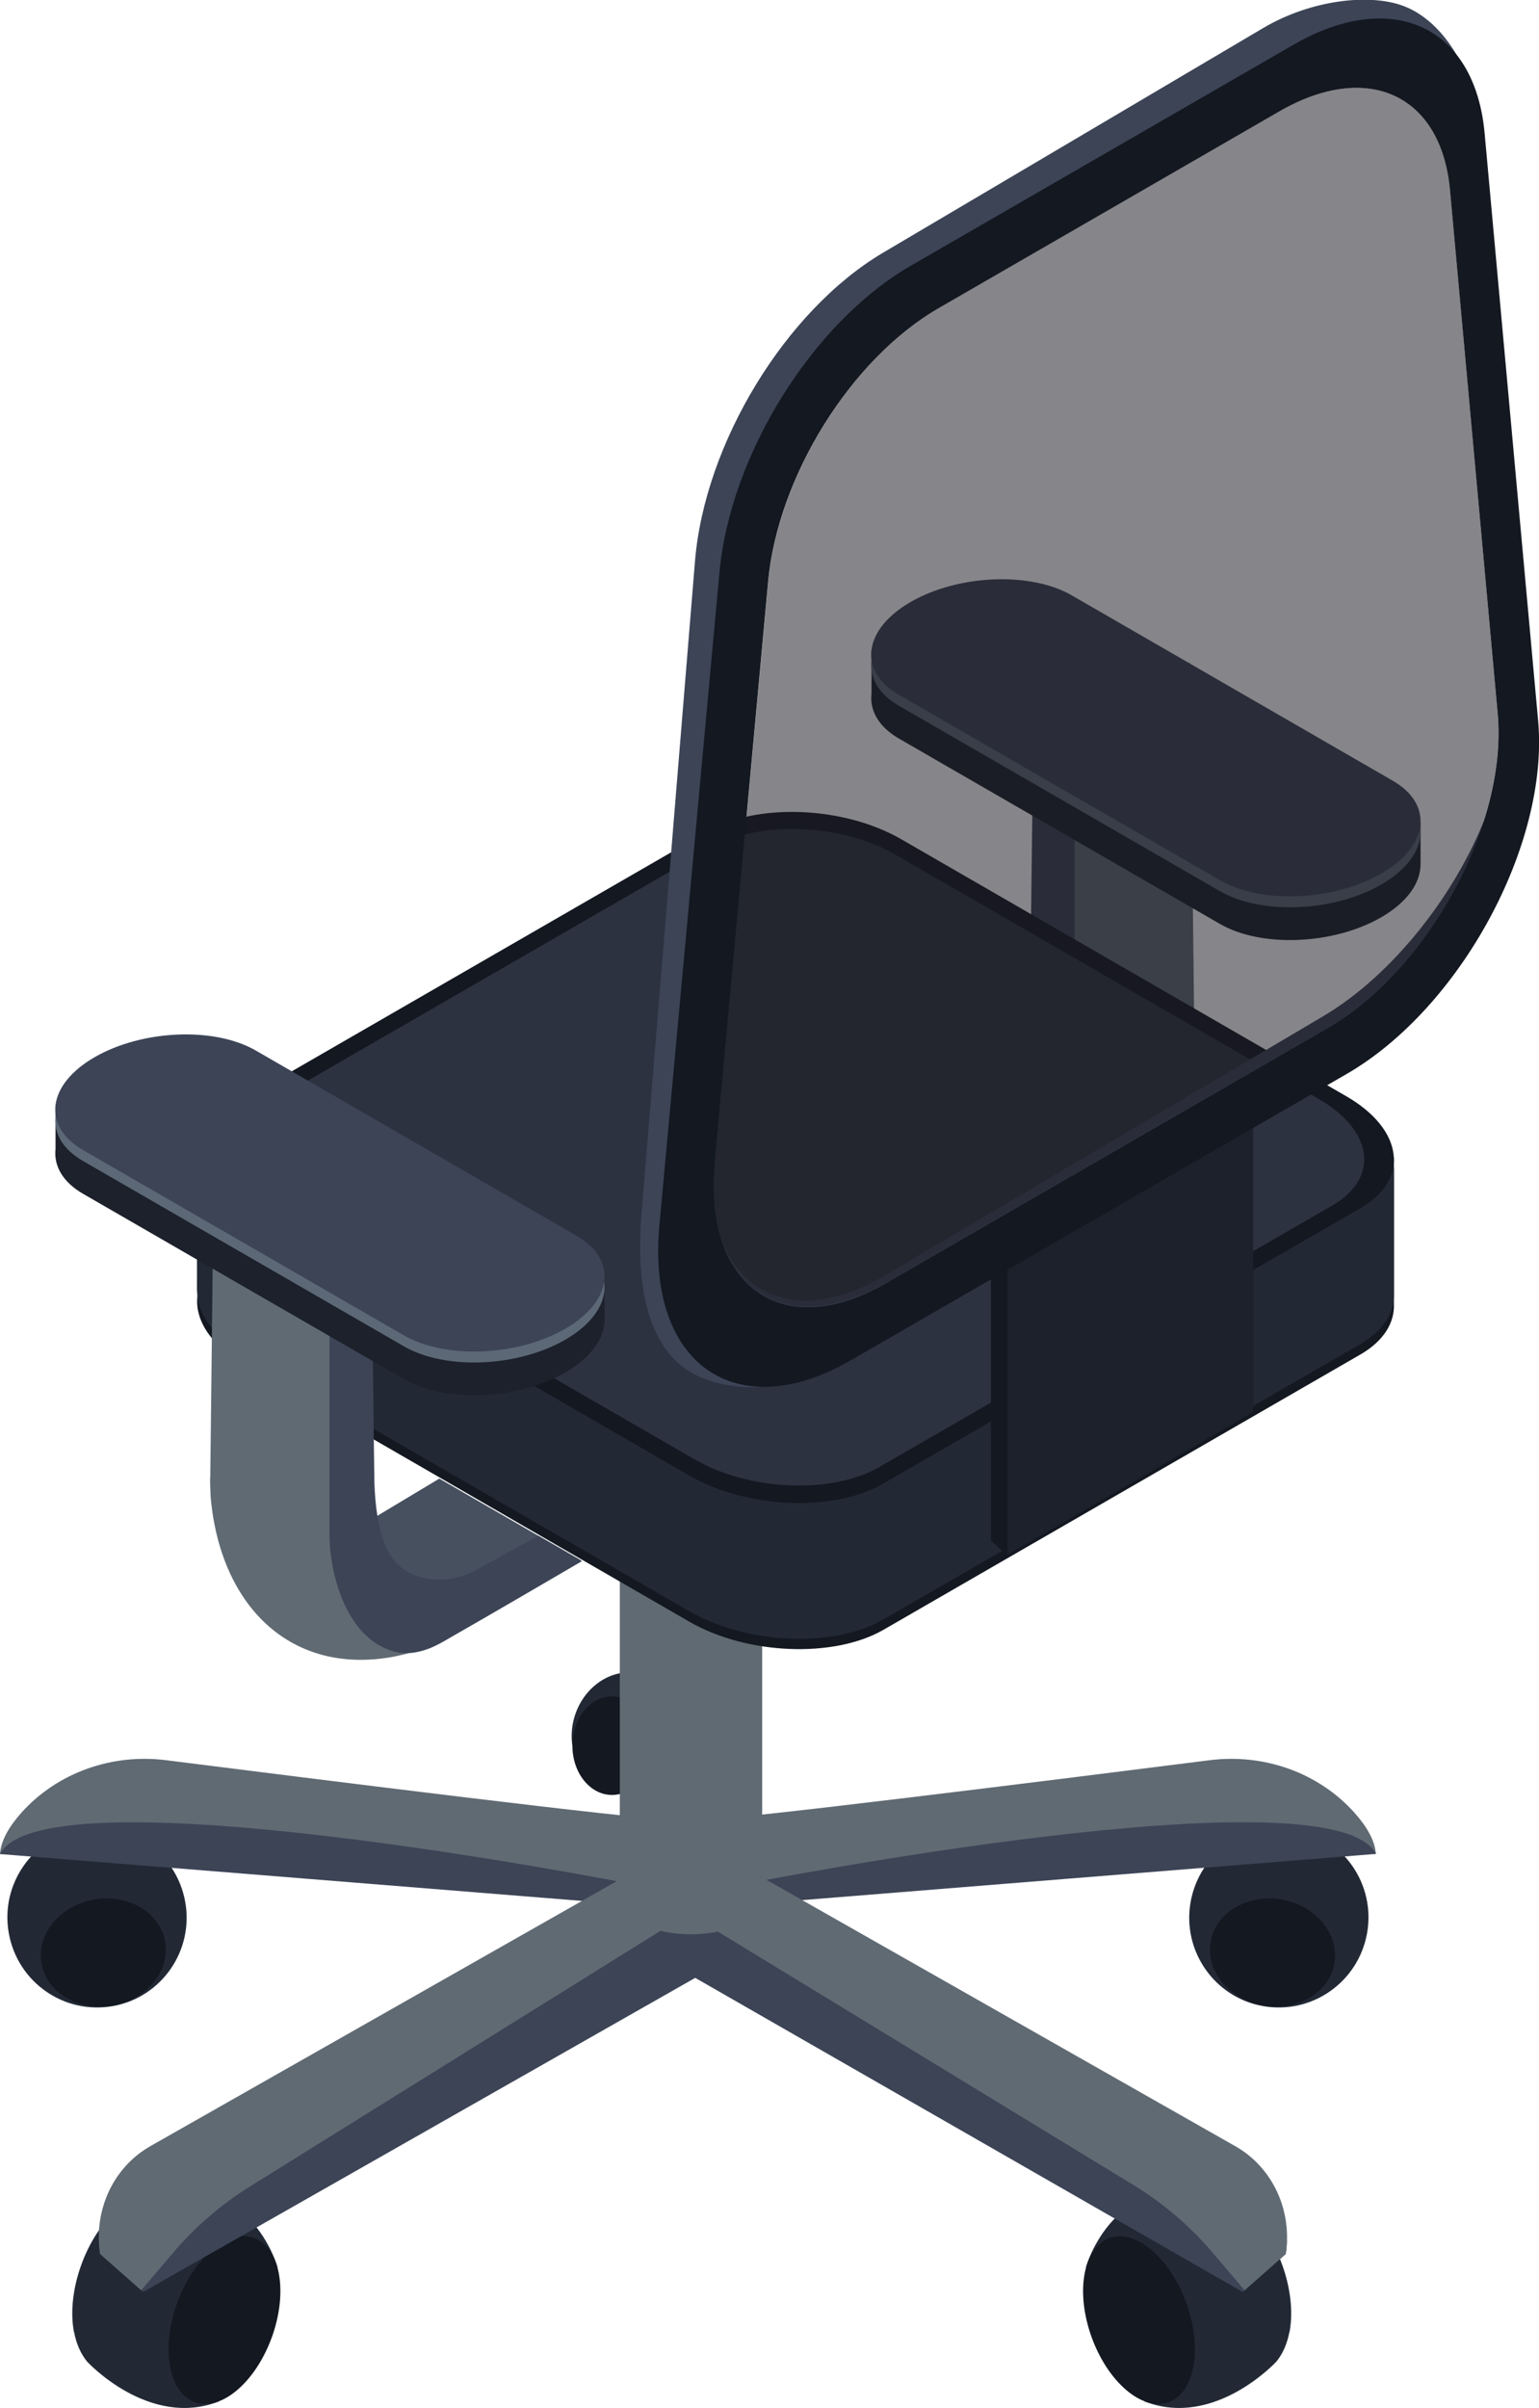 <?xml version="1.0" encoding="UTF-8"?>
<svg id="_レイヤー_2" data-name="レイヤー 2" xmlns="http://www.w3.org/2000/svg" viewBox="0 0 108.11 169.12">
  <defs>
    <style>
      .cls-1 {
        fill: #47505f;
      }

      .cls-2 {
        fill: #606a73;
      }

      .cls-3 {
        fill: #222935;
      }

      .cls-4 {
        fill: #757575;
      }

      .cls-5 {
        fill: #131821;
      }

      .cls-6 {
        fill: #3c4456;
      }

      .cls-7 {
        fill: #1c212c;
      }

      .cls-8 {
        fill: #2c3240;
      }

      .cls-9 {
        fill: #5c6876;
      }

      .cls-10 {
        fill: #818a9c;
      }

      .cls-11 {
        fill: #1b1920;
        opacity: .53;
      }
    </style>
  </defs>
  <g id="_レイヤー_1-2" data-name="レイヤー 1">
    <g>
      <g>
        <g>
          <g>
            <path class="cls-3" d="M5.19,163.77c-.53-2.86.86-6.72,3.09-8.62.47-.4.94-.68,1.4-.84.03-.01.05-.02.08-.03.11-.04.23-.07.34-.09,7.46-2.05,9.39,5.04,9.39,5.04l-4.12,9.44c-4.93,1.91-9.26-2.81-9.26-2.81-.42-.52-.74-1.2-.91-2.08Z"/>
            <path class="cls-5" d="M11.95,166.21c.5,2.71,2.61,3.45,4.72,1.65,2.11-1.8,3.42-5.45,2.92-8.16-.5-2.71-2.61-3.45-4.72-1.65-2.11,1.8-3.42,5.45-2.92,8.16Z"/>
          </g>
          <path class="cls-3" d="M40.39,120.47c-.72,2.21.28,4.51,2.23,5.14,1.95.63,4.1-.65,4.82-2.85.72-2.21-.28-4.51-2.23-5.14-1.95-.63-4.1.65-4.82,2.85Z"/>
          <path class="cls-5" d="M40.21,122.61c0,1.91,1.24,3.46,2.78,3.46s2.78-1.55,2.78-3.46-1.24-3.46-2.78-3.46-2.78,1.55-2.78,3.46Z"/>
          <g>
            <g>
              <path class="cls-3" d="M.62,135.79c.62,3.44,3.89,5.72,7.31,5.11,3.42-.61,5.7-3.9,5.08-7.33-.62-3.44-3.89-5.72-7.31-5.11-3.42.61-5.7,3.9-5.08,7.33Z"/>
              <path class="cls-5" d="M2.92,137.92c.37,2.05,2.61,3.37,5.01,2.94,2.4-.43,4.04-2.44,3.67-4.5-.37-2.05-2.61-3.37-5.01-2.94-2.4.43-4.04,2.44-3.67,4.5Z"/>
            </g>
            <path class="cls-2" d="M46.66,127.74c-.96.17-24.79-2.82-34.98-4.11-3.78-.48-7.62.84-10.17,3.68-.84.94-1.45,1.94-1.51,2.91l17.55-.62,21.54,2.87,11.57,1.22-4.01-5.94Z"/>
            <path class="cls-6" d="M44.22,132.3S3.13,124.19,0,130.22l46.94,3.78-2.72-1.69Z"/>
          </g>
          <g>
            <g>
              <path class="cls-3" d="M96.03,135.79c-.62,3.44-3.89,5.72-7.31,5.11-3.42-.61-5.7-3.9-5.08-7.33.62-3.44,3.89-5.72,7.31-5.11,3.42.61,5.7,3.9,5.08,7.33Z"/>
              <path class="cls-5" d="M93.73,137.92c-.37,2.05-2.61,3.37-5.01,2.94-2.4-.43-4.04-2.44-3.67-4.5.37-2.05,2.61-3.37,5.01-2.94,2.4.43,4.04,2.44,3.67,4.5Z"/>
            </g>
            <path class="cls-2" d="M49.99,127.74c.96.17,24.79-2.82,34.98-4.11,3.78-.48,7.62.84,10.17,3.68.84.94,1.45,1.94,1.51,2.91l-17.55-.62-21.54,2.87-11.57,1.22,4.01-5.94Z"/>
            <path class="cls-6" d="M52.44,132.3s41.09-8.11,44.22-2.09l-46.94,3.78,2.72-1.69Z"/>
          </g>
          <g>
            <path class="cls-4" d="M48.7,128.91l2.96,2.63c.21.19.25.5.08.73l-4.16,5.89-4.45-3.7,5.56-5.56h0Z"/>
            <path class="cls-6" d="M6.95,157.36c0,.31.03.63.08.95l2.89,2.55.13.12s41.98-23.88,41.98-23.88v-5.07l-3.33,1.89-32.65,18.56-2.91-.97-6.19,5.85Z"/>
            <path class="cls-2" d="M6.95,157.36c0,.31.03.63.08.95l2.89,2.55,2.2-2.59c1.57-1.85,3.41-3.44,5.47-4.72l32.8-20.42-1.69-4.06-38.18,21.69c-.21.12-.42.26-.63.41-1.99,1.47-3.02,3.81-2.95,6.19Z"/>
          </g>
          <g>
            <path class="cls-3" d="M90.59,163.77c.53-2.86-.86-6.72-3.09-8.62-.47-.4-.94-.68-1.4-.84-.03-.01-.05-.02-.08-.03-.11-.04-.23-.07-.34-.09-7.46-2.05-9.39,5.04-9.39,5.04l4.12,9.44c4.93,1.91,9.26-2.81,9.26-2.81.42-.52.74-1.2.91-2.08Z"/>
            <path class="cls-5" d="M83.83,166.21c-.5,2.71-2.61,3.45-4.72,1.65-2.11-1.8-3.42-5.45-2.92-8.16.5-2.71,2.61-3.45,4.72-1.65,2.11,1.8,3.42,5.45,2.92,8.16Z"/>
          </g>
          <g>
            <path class="cls-6" d="M90.4,157.36c0,.31-.03.63-.08.95l-2.89,2.55-.13.12s-39.73-22.79-39.73-22.79l1.08-4.26,32.65,18.56,2.91-.97,6.19,5.85Z"/>
            <path class="cls-2" d="M90.4,157.36c0,.31-.03.63-.08.95l-2.89,2.55-2.2-2.59c-1.57-1.85-3.41-3.44-5.47-4.72l-33.76-20.58,2.65-3.89,38.18,21.69c.21.12.42.26.63.41,1.99,1.47,3.02,3.81,2.95,6.19Z"/>
          </g>
          <path class="cls-2" d="M43.54,134.47c3.08,1.85,6.92,1.85,10,0v-29.48h-10v29.48Z"/>
          <path class="cls-10" d="M44.99,107.2c1.95,1.12,5.11,1.12,7.07-.01,1.96-1.13,1.97-2.96.02-4.08-1.95-1.12-5.11-1.12-7.07.01-1.96,1.13-1.97,2.96-.02,4.08Z"/>
          <path class="cls-2" d="M46.01,105.6c1.56.93,3.5.93,5.05,0v-12.93h-5.05v12.93Z"/>
        </g>
        <g>
          <path class="cls-4" d="M79.79,77.42l-4.76.89-8.07,1.51-7.92-3.63,1.81-1.04s6.93-4,6.93-4l4.33,2.6.46.27,3.02,1.81,4.2,1.59Z"/>
          <path class="cls-2" d="M83.89,71.1c0,.3,0,.59-.02.88,0,.3-.03.6-.06.89-.83,7.43-5.71,11.98-12.58,10.82-.47-.08-.93-.19-1.4-.32-1-.29-1.98-.7-2.93-1.25l-9.05-5.26,1.2-.69,1.81-1.04,4.85,2.74c1.11.63,2.4.89,3.63.62,1.69-.38,2.82-1.45,3.24-4.49.08-.59.13-1.25.16-2l.04-3.76.2-16.89,2.48-.93s.32-.12.32-.12l7.82-3.76.16,14.09.12,10.45Z"/>
          <path class="cls-6" d="M75.46,50.44c.01.31.03.56.03.61v24.03c0,.22,0,.44-.02.67-.05.81-.19,1.69-.43,2.56-.63,2.31-1.99,4.52-4.28,5.02-.3.07-.61.08-.92.06-.44-.03-.87-.14-1.28-.29-.56-.21-1.07-.51-1.58-.81-3.06-1.75-6.15-3.56-9.22-5.35l.1-.06,1.2-.69,1.81-1.04s4.19,2.34,4.19,2.34c1.15.65,2.49.92,3.76.64,1.7-.39,2.86-1.44,3.31-4.38.11-.67.18-1.45.21-2.34l.04-2.9.22-18.51,2.91-1.09c-.08.03-.05.91-.03,1.53h0Z"/>
        </g>
        <path class="cls-5" d="M13.84,82.02l9.79,1.69,26.07-15.05c3.49-2.01,9.59-1.76,13.62.56l24.43,14.1,10.17-1.31v9.55c.06,1.33-.71,2.62-2.35,3.57l-33.51,19.34c-3.49,2.01-9.59,1.76-13.62-.56l-31.26-18.05c-2.53-1.46-3.64-3.39-3.26-5.13l-.08-.04v-8.69Z"/>
        <path class="cls-3" d="M13.84,81.29l9.79,1.69,26.07-15.05c3.49-2.01,9.59-1.76,13.62.56l24.43,14.1,10.17-1.31v9.55c.06,1.33-.71,2.62-2.35,3.57l-33.51,19.34c-3.49,2.02-9.59,1.76-13.62-.56l-31.26-18.05c-2.53-1.46-3.64-3.39-3.26-5.13l-.08-.04v-8.69Z"/>
        <path class="cls-5" d="M62.05,104.2l33.51-19.34c3.49-2.01,3.05-5.53-.98-7.86l-31.26-18.05c-4.03-2.33-10.13-2.58-13.62-.56l-33.51,19.34c-3.49,2.01-3.05,5.53.98,7.86l31.26,18.05c4.03,2.33,10.13,2.58,13.62.56Z"/>
        <path class="cls-8" d="M61.75,103.05l31.84-18.38c3.32-1.91,2.9-5.26-.93-7.47l-29.71-17.15c-3.83-2.21-9.62-2.45-12.94-.54l-31.84,18.38c-3.32,1.91-2.9,5.26.93,7.47l29.71,17.15c3.83,2.21,9.62,2.45,12.94.54Z"/>
        <g>
          <path class="cls-7" d="M61.22,48.74s0-3.08,0-3.08l2.2.04c.17-.12.36-.24.55-.35,3.35-1.93,8.41-2.14,11.31-.47l21.12,12.19,3.39.7v2.86s0,.05,0,.07c0,1.31-.93,2.67-2.77,3.73-3.35,1.93-8.41,2.14-11.31.47l-22.55-13.02c-1.44-.83-2.07-1.97-1.94-3.15Z"/>
          <path class="cls-9" d="M85.71,62.6l-22.55-13.02c-2.9-1.67-2.54-4.6.81-6.53,3.35-1.93,8.41-2.14,11.31-.47l22.55,13.02c2.9,1.67,2.54,4.6-.81,6.53-3.35,1.93-8.41,2.14-11.31.47Z"/>
          <path class="cls-6" d="M85.71,61.83l-22.55-13.02c-2.9-1.67-2.54-4.6.81-6.53,3.35-1.93,8.41-2.14,11.31-.47l22.55,13.02c2.9,1.67,2.54,4.6-.81,6.53-3.35,1.93-8.41,2.14-11.31.47Z"/>
        </g>
      </g>
      <g>
        <polygon class="cls-5" points="69.61 87.33 86.88 78.22 86.88 98.18 71.36 107.19 70.74 109.24 69.61 108.2 69.61 87.33"/>
        <path class="cls-6" d="M49.79,96.96c2.79.88,5.67.54,8.59-1.19l34.86-21.56c7.94-4.7,14.07-16.28,13.19-24.94l-2.63-40.75c-.39-3.84-2.52-6.97-5.01-8.02-2.4-1.02-6.65-.54-10.04,1.46l-26.72,15.79c-6.84,4.05-12.53,13.38-13.21,21.68l-3.76,45.91c-.5,6.17.97,10.42,4.73,11.61ZM50.02,81.3l3.35-40.91c.61-7.39,5.68-15.71,11.77-19.31l23.81-14.07c6.15-3.63,12.39-2.07,13.06,4.64l3.72,37.51c.78,7.72-5.71,18.04-12.79,22.22l-30.87,18.25c-7.14,4.22-12.76.33-12.05-8.32Z"/>
        <polygon class="cls-7" points="88.03 76.5 88.03 99.18 70.76 109.21 70.76 85.32 88.03 76.5"/>
        <path class="cls-5" d="M50.8,96.83c2.37,1.04,5.5.71,8.95-1.28l34.85-20.12c7.99-4.62,14.23-16.13,13.45-24.8l-3.76-41.27c-.4-4.39-2.54-7.13-5.62-7.86-2.22-.53-4.92-.03-7.82,1.65l-26.88,15.52c-6.88,3.98-12.67,13.25-13.43,21.54l-4.22,45.87c-.51,5.55,1.32,9.37,4.48,10.75ZM50.2,81.71l3.76-40.87c.68-7.39,5.84-15.65,11.97-19.19l23.95-13.83c6.19-3.57,11.37-1.18,11.98,5.54l3.35,36.77c.7,7.72-4.86,17.99-11.98,22.1l-31.05,17.93c-7.18,4.15-12.76.21-11.97-8.44Z"/>
        <path class="cls-11" d="M62.17,90.15l31.06-17.93c7.12-4.11,12.68-14.37,11.98-22.1l-3.34-36.77c-.61-6.71-5.79-9.11-11.98-5.54l-23.95,13.83c-6.13,3.54-11.29,11.81-11.97,19.19l-3.76,40.87c-.8,8.65,4.79,12.58,11.97,8.44Z"/>
      </g>
      <g>
        <g>
          <path class="cls-1" d="M18.85,110.12l4.76.89,8.07,1.51,7.92-3.63-1.81-1.04s-6.93-4-6.93-4l-4.33,2.6-.46.27-3.02,1.81-4.2,1.59Z"/>
          <path class="cls-2" d="M14.76,103.81c0,.3,0,.59.02.88,0,.3.03.6.06.89.83,7.43,5.71,11.98,12.58,10.82.47-.08.93-.19,1.4-.32,1-.29,1.98-.7,2.93-1.25l9.05-5.26-1.2-.69-1.81-1.04-4.85,2.74c-1.11.63-2.4.89-3.63.62-1.69-.38-2.82-1.45-3.24-4.49-.08-.59-.13-1.25-.16-2l-.04-3.76-.2-16.89-2.48-.93s-.32-.12-.32-.12l-7.82-3.76-.16,14.09-.12,10.45Z"/>
          <path class="cls-6" d="M23.18,83.15c-.01.31-.03.56-.03.61v24.03c0,.22,0,.44.02.67.05.81.19,1.69.43,2.56.63,2.31,1.99,4.52,4.28,5.02.3.07.61.08.92.06.44-.03.87-.14,1.28-.29.56-.21,1.07-.51,1.58-.81,3.06-1.75,6.15-3.56,9.22-5.35l-.1-.06-1.2-.69-1.81-1.04s-4.19,2.34-4.19,2.34c-1.15.65-2.49.92-3.76.64-1.7-.39-2.86-1.44-3.31-4.38-.11-.67-.18-1.45-.21-2.34l-.04-2.9-.22-18.51-2.91-1.09c.08.03.05.91.03,1.53h0Z"/>
        </g>
        <g>
          <path class="cls-7" d="M3.9,80.71s0-3.08,0-3.08l2.2.04c.18-.12.36-.24.55-.35,3.35-1.93,8.41-2.14,11.31-.47l21.12,12.19,3.39.7v2.86s0,.05,0,.07c0,1.31-.93,2.67-2.77,3.73-3.35,1.93-8.41,2.14-11.31.47l-22.55-13.02c-1.44-.83-2.07-1.97-1.94-3.15Z"/>
          <path class="cls-9" d="M28.39,94.57l-22.55-13.02c-2.9-1.67-2.54-4.6.81-6.53,3.35-1.93,8.41-2.14,11.31-.47l22.55,13.02c2.9,1.67,2.54,4.6-.81,6.53-3.35,1.93-8.41,2.14-11.31.47Z"/>
          <path class="cls-6" d="M28.39,93.8l-22.55-13.02c-2.9-1.67-2.54-4.6.81-6.53,3.35-1.93,8.41-2.14,11.31-.47l22.55,13.02c2.9,1.67,2.54,4.6-.81,6.53-3.35,1.93-8.41,2.14-11.31.47Z"/>
        </g>
      </g>
    </g>
  </g>
</svg>